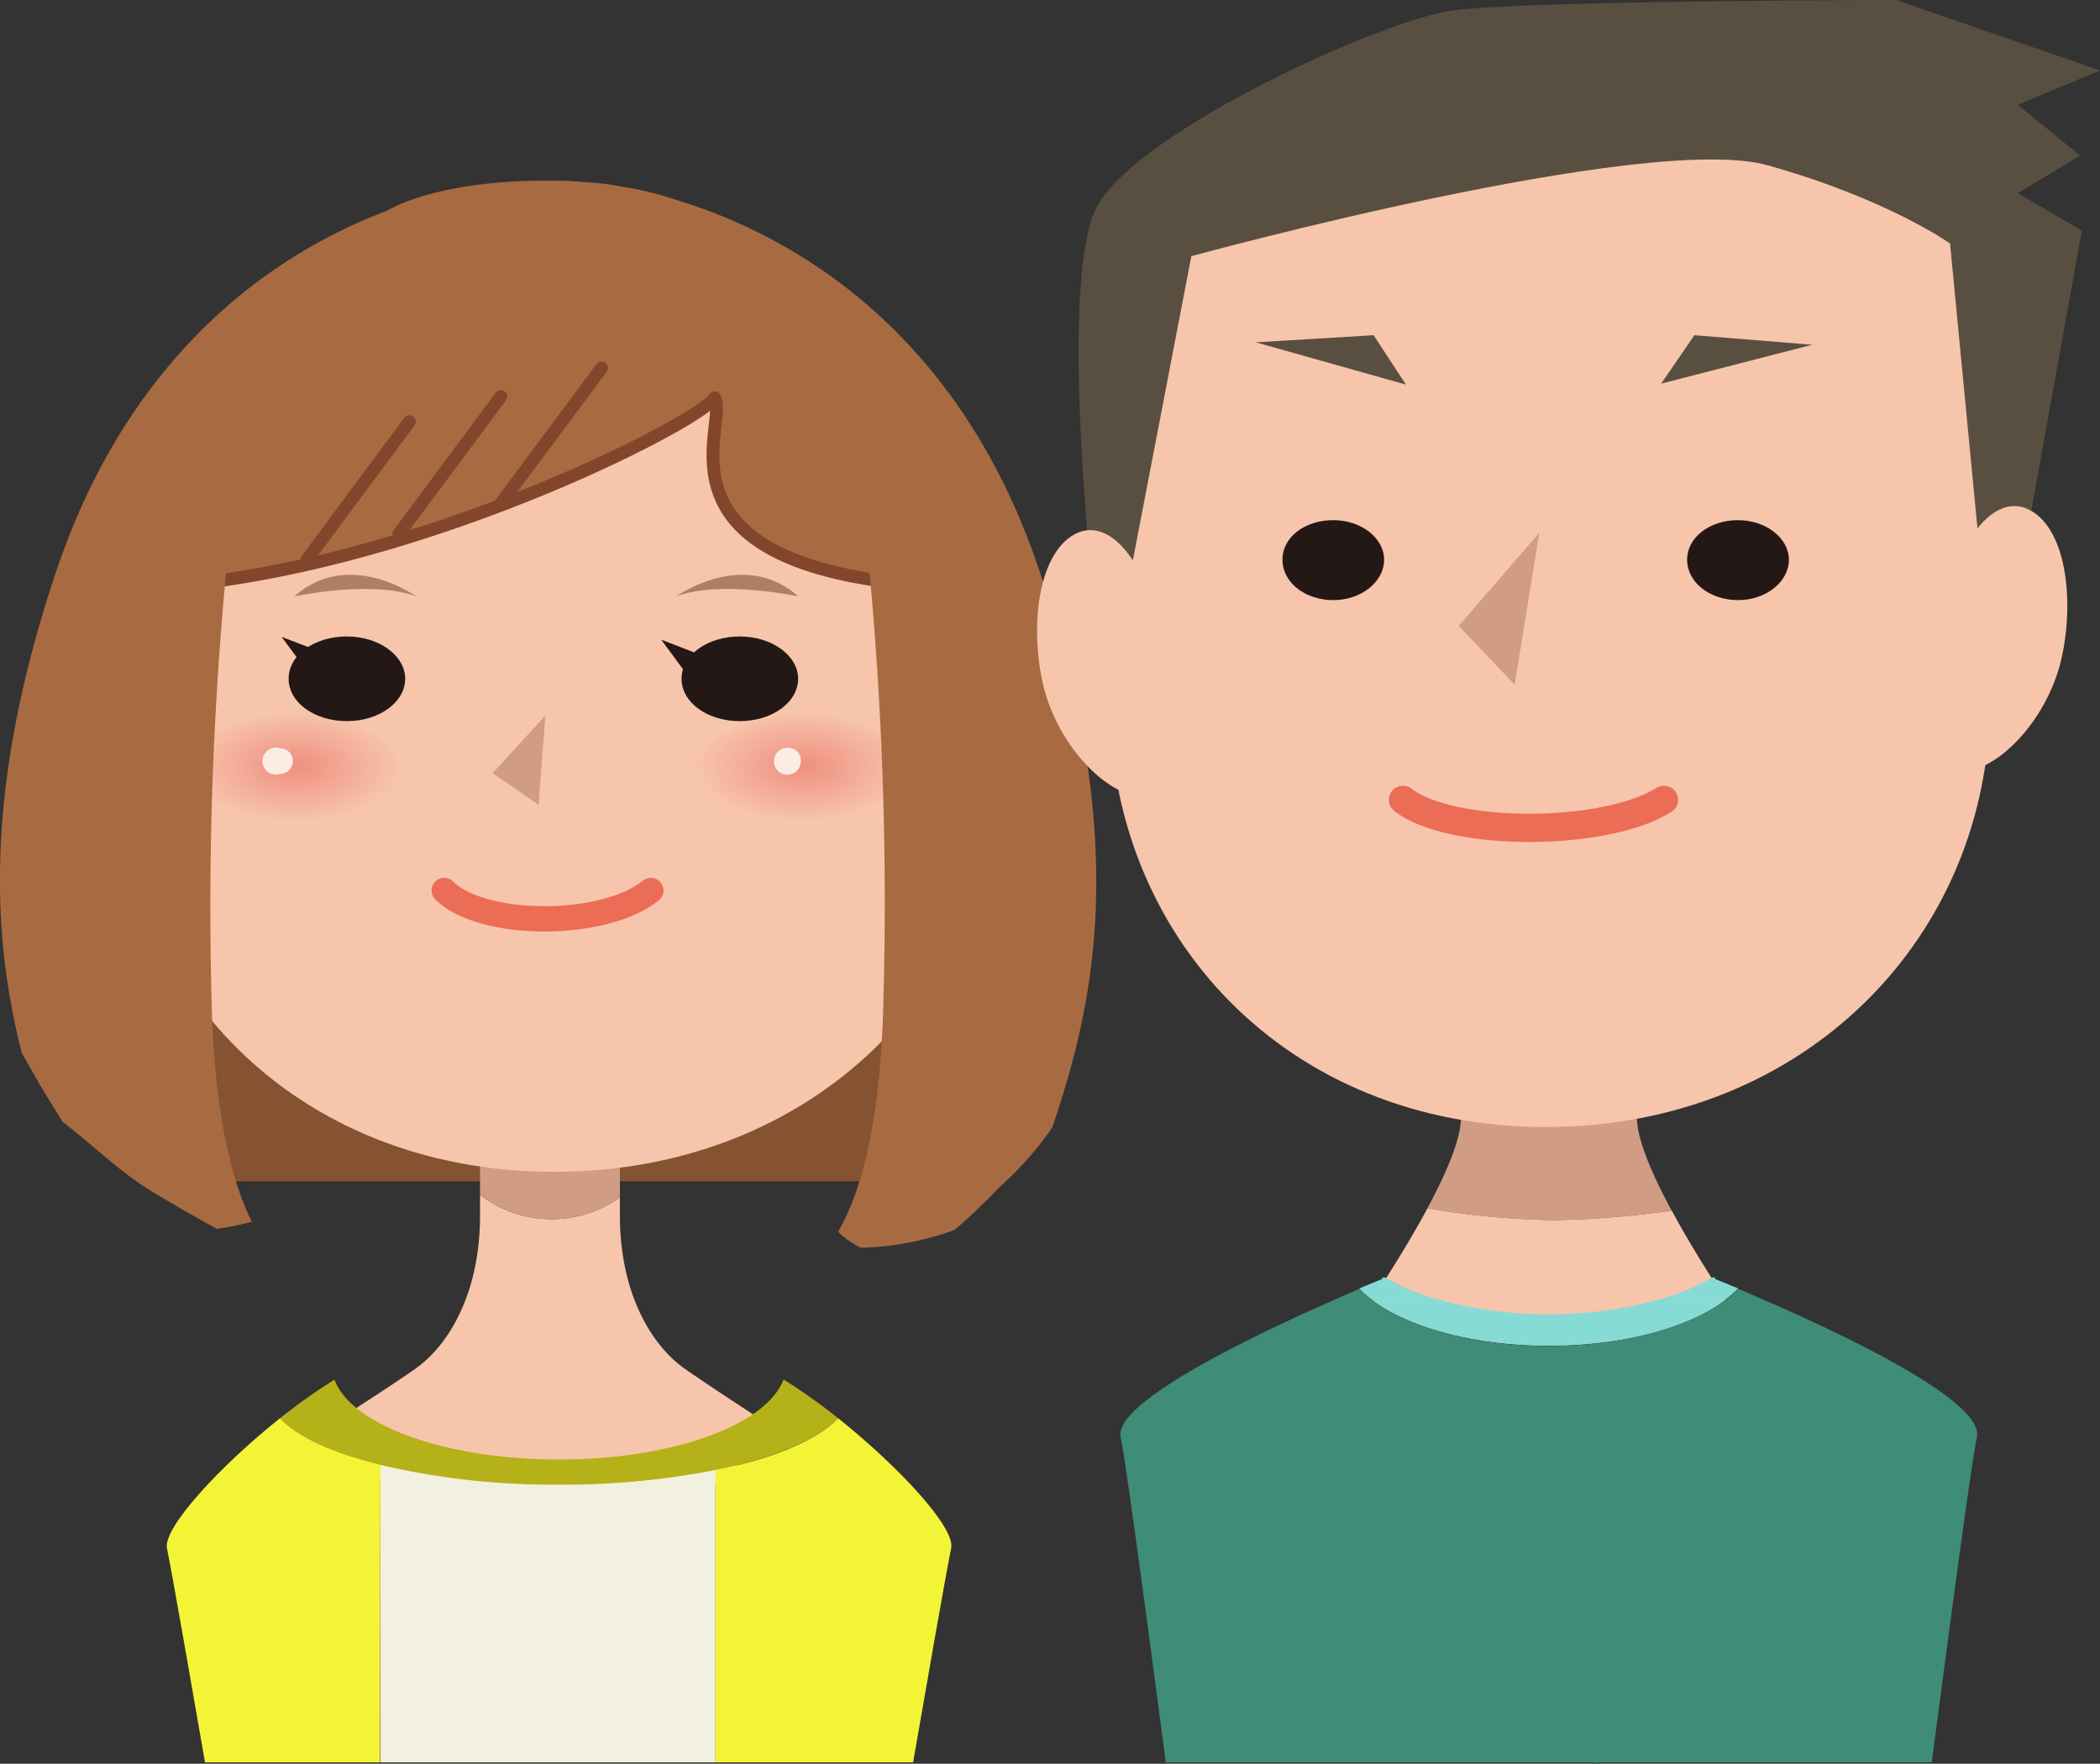<svg xmlns="http://www.w3.org/2000/svg" xmlns:xlink="http://www.w3.org/1999/xlink" viewBox="0 0 156 131.02"><rect x="0" y="0" width="156" height="131.02" fill="#333333" stroke="none"/><defs><style>.a{fill:#855331;}.b{fill:#f7c5ab;}.c{fill:#d19c84;}.d{fill:url(#a);}.e{fill:#fcede4;}.f{fill:url(#b);}.g{fill:#231815;}.h,.i{fill:#a86b41;}.h,.j{stroke:#82462c;stroke-width:0.95px;}.h,.j,.m,.p{stroke-linejoin:round;}.j,.m,.p,.t{fill:none;}.j,.m,.p{stroke-linecap:round;}.k{fill:#af7f64;}.l{fill:#b5b118;}.m,.p{stroke:#eb6d56;}.m{stroke-width:1.88px;}.n{fill:#fff8b2;}.o{fill:#594f41;}.p{stroke-width:2.1px;}.q{fill:#f4f437;}.r{fill:#f2f1df;}.s{fill:#3f8c78;}.u{fill:#86dbd5;}</style><radialGradient id="a" cx="59.6" cy="401.8" r="7.98" gradientTransform="matrix(1, 0, 0, -0.52, 0, 268.43)" gradientUnits="userSpaceOnUse"><stop offset="0" stop-color="#ef8f81"/><stop offset="1" stop-color="#f7c5ab"/></radialGradient><radialGradient id="b" cx="21.87" cy="401.8" r="7.98" xlink:href="#a"/></defs><rect class="a" x="15.38" y="63.76" width="51.21" height="23.99"/><path class="b" d="M50.87,104.26c-2.5-1.76-4.82-5.64-4.82-11.38V91.53a8.76,8.76,0,0,1-10.39-.18v1.53c0,5.75-2.32,9.64-4.82,11.39s-6.95,4.55-6.95,4.55l9.75,8.42H48l9.75-8.42S53.37,106,50.87,104.26Z" transform="translate(0 -2.58)"/><path class="c" d="M46.05,91.53V78.43H35.66V91.35A8.76,8.76,0,0,0,46.05,91.53Z" transform="translate(0 -2.58)"/><path class="b" d="M74.11,58.78c0,17-13.71,30.85-32.94,30.85S8.77,75.81,8.77,58.78s19-30.85,32.4-30.85C57,27.93,74.11,41.76,74.11,58.78Z" transform="translate(0 -2.58)"/><path class="d" d="M67.59,59.88c0,2.3-3.59,4.15-8,4.15s-8-1.85-8-4.15,3.57-4.14,8-4.14S67.59,57.6,67.59,59.88Z" transform="translate(0 -2.58)"/><path class="e" d="M59.49,59.07a1,1,0,1,1-1-.94h0A.94.94,0,0,1,59.49,59.07Z" transform="translate(0 -2.58)"/><path class="f" d="M29.85,59.88c0,2.3-3.58,4.15-8,4.15s-8-1.85-8-4.15,3.58-4.14,8-4.14S29.85,57.6,29.85,59.88Z" transform="translate(0 -2.58)"/><path class="e" d="M21.75,59.07a.94.94,0,0,1-.94,1,1,1,0,1,1,0-1.9h0A.93.93,0,0,1,21.75,59.07Z" transform="translate(0 -2.58)"/><path class="g" d="M30.1,53c0,1.74-1.93,3.15-4.33,3.15S21.44,54.77,21.44,53s1.92-3.14,4.33-3.14S30.1,51.3,30.1,53Z" transform="translate(0 -2.58)"/><path class="g" d="M59.29,53c0,1.74-1.92,3.15-4.33,3.15S50.63,54.77,50.63,53s1.93-3.14,4.33-3.14S59.29,51.3,59.29,53Z" transform="translate(0 -2.58)"/><path class="h" d="M29.91,23.9,14,35.5l1.72,10.29C33.33,43.51,52,33.88,53.09,32.13c1.08,1.78-4.83,11.38,12.77,13.66l-.07-18.52Z" transform="translate(0 -2.58)"/><polygon class="c" points="40.51 53.16 36.59 57.44 40.01 59.78 40.51 53.16"/><polygon class="g" points="23.89 48.45 20.92 47.31 23.24 50.45 23.89 48.45"/><polygon class="g" points="52.1 48.67 49.12 47.52 51.45 50.68 52.1 48.67"/><path class="i" d="M65.63,76.64c-.18,9.27-1.65,14.5-3.37,17.43l.19.2a7.47,7.47,0,0,0,1.49,1A21.83,21.83,0,0,0,70.77,94l.16-.07c1.28-1.09,2.43-2.24,3.41-3.25a24.5,24.5,0,0,0,3.71-4.17l.12-.18c2.94-8.74,6-20.78-1-41.47C71.08,26.75,58.42,19.93,50.33,17.46a23.58,23.58,0,0,0-4.06-1,19.29,19.29,0,0,0-3-.36h0C42.33,16,41.37,16,40.42,16c-5,0-9.33.9-11.67,2.24-8,3-18.9,10.15-24.5,26.56-5.64,16.67-4.73,27.74-2.63,36,.62,1.08,1.26,2.26,1.94,3.35.36.59.74,1.17,1.08,1.76,2.26,1.72,4.33,3.8,6.71,5.22,1.57.94,3.16,1.86,4.77,2.74a25.29,25.29,0,0,0,2.59-.53c-1.53-3.06-2.82-8.17-3-16.75a264.54,264.54,0,0,1,1.69-37.23L29.85,28.15l22.37.72L64,39.36A265.26,265.26,0,0,1,65.63,76.64Z" transform="translate(0 -2.58)"/><line class="j" x1="44.68" y1="27.34" x2="37.09" y2="37.55"/><line class="j" x1="37.21" y1="29.45" x2="29.62" y2="39.67"/><line class="j" x1="30.41" y1="31.32" x2="22.82" y2="41.55"/><path class="k" d="M30.93,46.88c-2.44-1.6-6.15-2.61-9.06,0C21.87,46.89,27.6,45.64,30.93,46.88Z" transform="translate(0 -2.58)"/><path class="k" d="M50.23,46.88c2.45-1.6,6.16-2.61,9.06,0C59.29,46.89,53.58,45.64,50.23,46.88Z" transform="translate(0 -2.58)"/><path class="l" d="M41.53,112.88c9.74,0,18-2.08,20.74-4.94a42.58,42.58,0,0,0-4.06-2.88C56.92,108.43,50,111,41.53,111s-15.44-2.56-16.68-5.93a41.35,41.35,0,0,0-4.06,2.88C23.57,110.8,31.77,112.88,41.53,112.88Z" transform="translate(0 -2.58)"/><path class="m" d="M33,68.73c2.82,2.81,11.9,2.81,15.35,0" transform="translate(0 -2.58)"/><polygon class="n" points="21.47 115.85 21.36 115.5 21.71 115.39 21.7 115.42 21.67 115.46 21.66 115.49 21.66 115.5 21.66 115.52 21.66 115.53 21.65 115.54 21.65 115.56 21.65 115.58 21.66 115.6 21.66 115.61 21.66 115.63 21.66 115.64 21.67 115.66 21.68 115.69 21.7 115.72 21.71 115.74 21.72 115.76 21.74 115.78 21.75 115.8 21.77 115.83 21.79 115.85 21.82 115.88 21.86 115.9 21.89 115.91 21.92 115.93 21.95 115.94 22 115.95 22.04 115.97 22.05 115.97 22.06 115.97 22.07 115.97 22.09 115.97 22.1 115.97 22.11 115.97 22.12 115.97 22.13 115.97 22.14 115.95 22.15 115.95 22.16 115.95 22.16 115.94 22.17 115.94 22.18 115.93 22.18 115.92 22.19 115.92 22.2 115.91 22.21 115.89 22.21 115.89 22.23 115.88 22.23 115.87 22.23 115.87 22.23 115.86 22.23 115.84 22.23 115.83 22.23 115.83 22.23 115.81 22.23 115.8 22.21 115.8 22.21 115.79 22.2 115.78 22.2 115.78 22.19 115.78 22.19 115.77 22.19 115.77 22.18 115.77 22.18 115.77 22.18 115.77 22.18 115.77 22.18 115.77 22.18 115.77 22.19 115.78 22.19 115.78 22.19 115.78 22.19 115.79 22.2 115.79 22.2 115.79 22.2 115.79 22.2 115.8 22.2 115.8 22.2 115.81 22.2 115.83 22.2 115.83 22.19 115.84 22.19 115.84 22.18 115.85 22.18 115.86 22.17 115.86 22.16 115.87 22.15 115.87 22.14 115.87 22.13 115.87 22.12 115.87 22.11 115.87 22.1 115.87 22.09 115.87 22.09 115.86 22.07 115.86 22.06 115.85 22.05 115.84 22.05 115.84 22.04 115.83 22.03 115.8 22.03 115.79 22.03 115.78 22.03 115.78 22.02 115.77 22.02 115.76 22.02 115.74 22.03 115.73 22.03 115.72 22.03 115.71 22.03 115.71 22.04 115.69 22.04 115.68 22.05 115.67 22.05 115.67 22.06 115.66 22.07 115.65 22.07 115.65 22.09 115.64 22.1 115.64 22.11 115.63 22.11 115.63 22.12 115.62 22.13 115.62 22.14 115.62 22.15 115.61 22.16 115.61 22.17 115.61 22.19 115.61 22.21 115.62 22.24 115.62 22.26 115.62 22.28 115.63 22.3 115.64 22.31 115.65 22.32 115.65 22.33 115.66 22.34 115.67 22.36 115.68 22.37 115.69 22.37 115.72 22.39 115.74 22.4 115.76 22.4 115.78 22.41 115.8 22.41 115.83 22.42 115.85 22.42 115.87 22.42 115.89 22.41 115.91 22.41 115.92 22.4 115.94 22.4 115.97 22.39 115.98 22.38 116 22.37 116.01 22.36 116.03 22.34 116.05 22.32 116.06 22.31 116.08 22.29 116.1 22.28 116.11 22.26 116.12 22.24 116.13 22.21 116.14 22.19 116.15 22.17 116.15 22.14 116.16 22.12 116.16 22.1 116.16 22.06 116.16 22.04 116.16 22.02 116.16 22 116.16 21.97 116.15 21.94 116.15 21.92 116.14 21.9 116.13 21.88 116.12 21.86 116.11 21.82 116.1 21.78 116.07 21.74 116.04 21.68 116.01 21.64 115.98 21.55 115.91 21.47 115.85"/><path class="o" d="M81.57,50.17s-3.25-26.85,0-32.4S102.51,4.11,107.91,3.36s32.93-.78,32.93-.78L156,7.81l-6.11,2.55,4.63,3.78-4.63,2.79,4.76,2.78-5.49,30.46L128.08,19.71l-30.31.61Z" transform="translate(0 -2.58)"/><path class="c" d="M124.18,92.51c-1.53-2.83-2.58-5.35-2.58-6.93V82.92a62.15,62.15,0,0,1-6.29.34,51.17,51.17,0,0,1-6.78-.5v2.82c0,1.55-1,4-2.5,6.76a61.64,61.64,0,0,0,9.3.88A69,69,0,0,0,124.18,92.51Z" transform="translate(0 -2.58)"/><path class="b" d="M153.11,51.63c-1.08,4.52-4.87,8.5-7.76,8.27-2.48-.18-1.75-8.42-.7-12.93s3.48-7.58,5.88-6.62C153.47,41.57,154.16,47.12,153.11,51.63Z" transform="translate(0 -2.58)"/><path class="b" d="M77.5,53.49C78.58,58,82.38,62,85.28,61.76c2.47-.2,1.74-8.43.69-13s-3.49-7.58-5.88-6.62C77.14,43.42,76.45,49,77.5,53.49Z" transform="translate(0 -2.58)"/><path class="b" d="M147.83,54.62c0,17.5-13.72,31.68-33,31.68s-32.4-14.18-32.4-31.68,19-33.95,32.39-33.95C141.3,20.67,147.83,37.13,147.83,54.62Z" transform="translate(0 -2.58)"/><polygon class="c" points="114.35 39.57 112.52 50.86 108.36 46.5 114.35 39.57"/><path class="g" d="M102.82,44.16c0,1.63-1.69,3-3.77,3s-3.78-1.29-3.78-3,1.69-2.94,3.78-2.94S102.82,42.56,102.82,44.16Z" transform="translate(0 -2.58)"/><path class="g" d="M132.89,44.16c0,1.63-1.69,3-3.78,3s-3.78-1.32-3.78-3,1.7-2.94,3.78-2.94S132.89,42.56,132.89,44.16Z" transform="translate(0 -2.58)"/><path class="b" d="M83.59,47.14,88.5,21.61s33.86-9.27,42.82-6.75,13.54,5.81,13.54,5.81l2.48,25.76-22-21.54-21.46,2.35Z" transform="translate(0 -2.58)"/><polygon class="o" points="134.62 25.61 125.87 24.9 123.4 28.5 134.62 25.61"/><polygon class="o" points="93.29 25.43 102.04 24.9 104.44 28.57 93.29 25.43"/><path class="p" d="M104.22,62c3.56,2.77,15,2.77,19.39,0" transform="translate(0 -2.58)"/><path class="b" d="M128.19,99.13c-1.45-2.22-2.87-4.51-4-6.62a69,69,0,0,1-8.85.71,61.64,61.64,0,0,1-9.3-.88c-1.16,2.16-2.62,4.52-4.11,6.8,2.67,2,7.54,3.4,13.13,3.4S125.53,101.17,128.19,99.13Z" transform="translate(0 -2.58)"/><path class="q" d="M67.83,133.5c.94-5.42,2.4-13.81,2.83-15.92.31-1.53-3.94-6.09-8.39-9.64-1.54,1.6-4.78,3-9.12,3.84V133.5Z" transform="translate(0 -2.58)"/><path class="q" d="M28.26,111.4c-3.48-.86-6.12-2.06-7.47-3.46-4.45,3.55-8.66,8.11-8.39,9.64.43,2.11,1.89,10.5,2.83,15.92h13Z" transform="translate(0 -2.58)"/><path class="r" d="M53.15,133.5V111.78a58.81,58.81,0,0,1-11.62,1.1,55.91,55.91,0,0,1-13.27-1.48v22.1Z" transform="translate(0 -2.58)"/><rect class="s" x="118.54" y="130.23" width="0.1" height="0.79"/><path class="t" d="M128.27,99.06a8,8,0,0,0,.85-.77,7.34,7.34,0,0,1-.87.77Z" transform="translate(0 -2.58)"/><path class="t" d="M101.82,99.06h0a3.61,3.61,0,0,1-.3-.25A3.47,3.47,0,0,0,101.82,99.06Z" transform="translate(0 -2.58)"/><path class="s" d="M86.57,133.5H143.5c1-7.53,2.83-21.55,3.36-24.18.59-3-12.66-8.86-17.74-11a8,8,0,0,1-.85.77h0c-2.66,2-7.55,3.48-13.19,3.48s-10.59-1.4-13.23-3.48h0a3.47,3.47,0,0,1-.29-.25l-.09-.07c-.16-.14-.32-.29-.47-.45-5.07,2.17-18.34,8.1-17.75,11,.51,2.63,2.36,16.65,3.35,24.18" transform="translate(0 -2.58)"/><path class="u" d="M129.12,98.29l-1.71-.7v-.11h-.23a16.67,16.67,0,0,1-3.7,1.58h4.77A7.34,7.34,0,0,0,129.12,98.29Z" transform="translate(0 -2.58)"/><path class="u" d="M101.83,99.06h4.8a16.85,16.85,0,0,1-3.72-1.58h-.23v.11l-1.7.7c.15.16.3.31.46.45l.09.07A3.61,3.61,0,0,0,101.83,99.06Z" transform="translate(0 -2.58)"/><path class="u" d="M115.06,102.54c5.64,0,10.53-1.43,13.19-3.48h-4.77a31.18,31.18,0,0,1-16.85,0h-4.8C104.47,101.14,109.4,102.54,115.06,102.54Z" transform="translate(0 -2.58)"/><path class="u" d="M101.44,98.74l.09.07Z" transform="translate(0 -2.58)"/></svg>